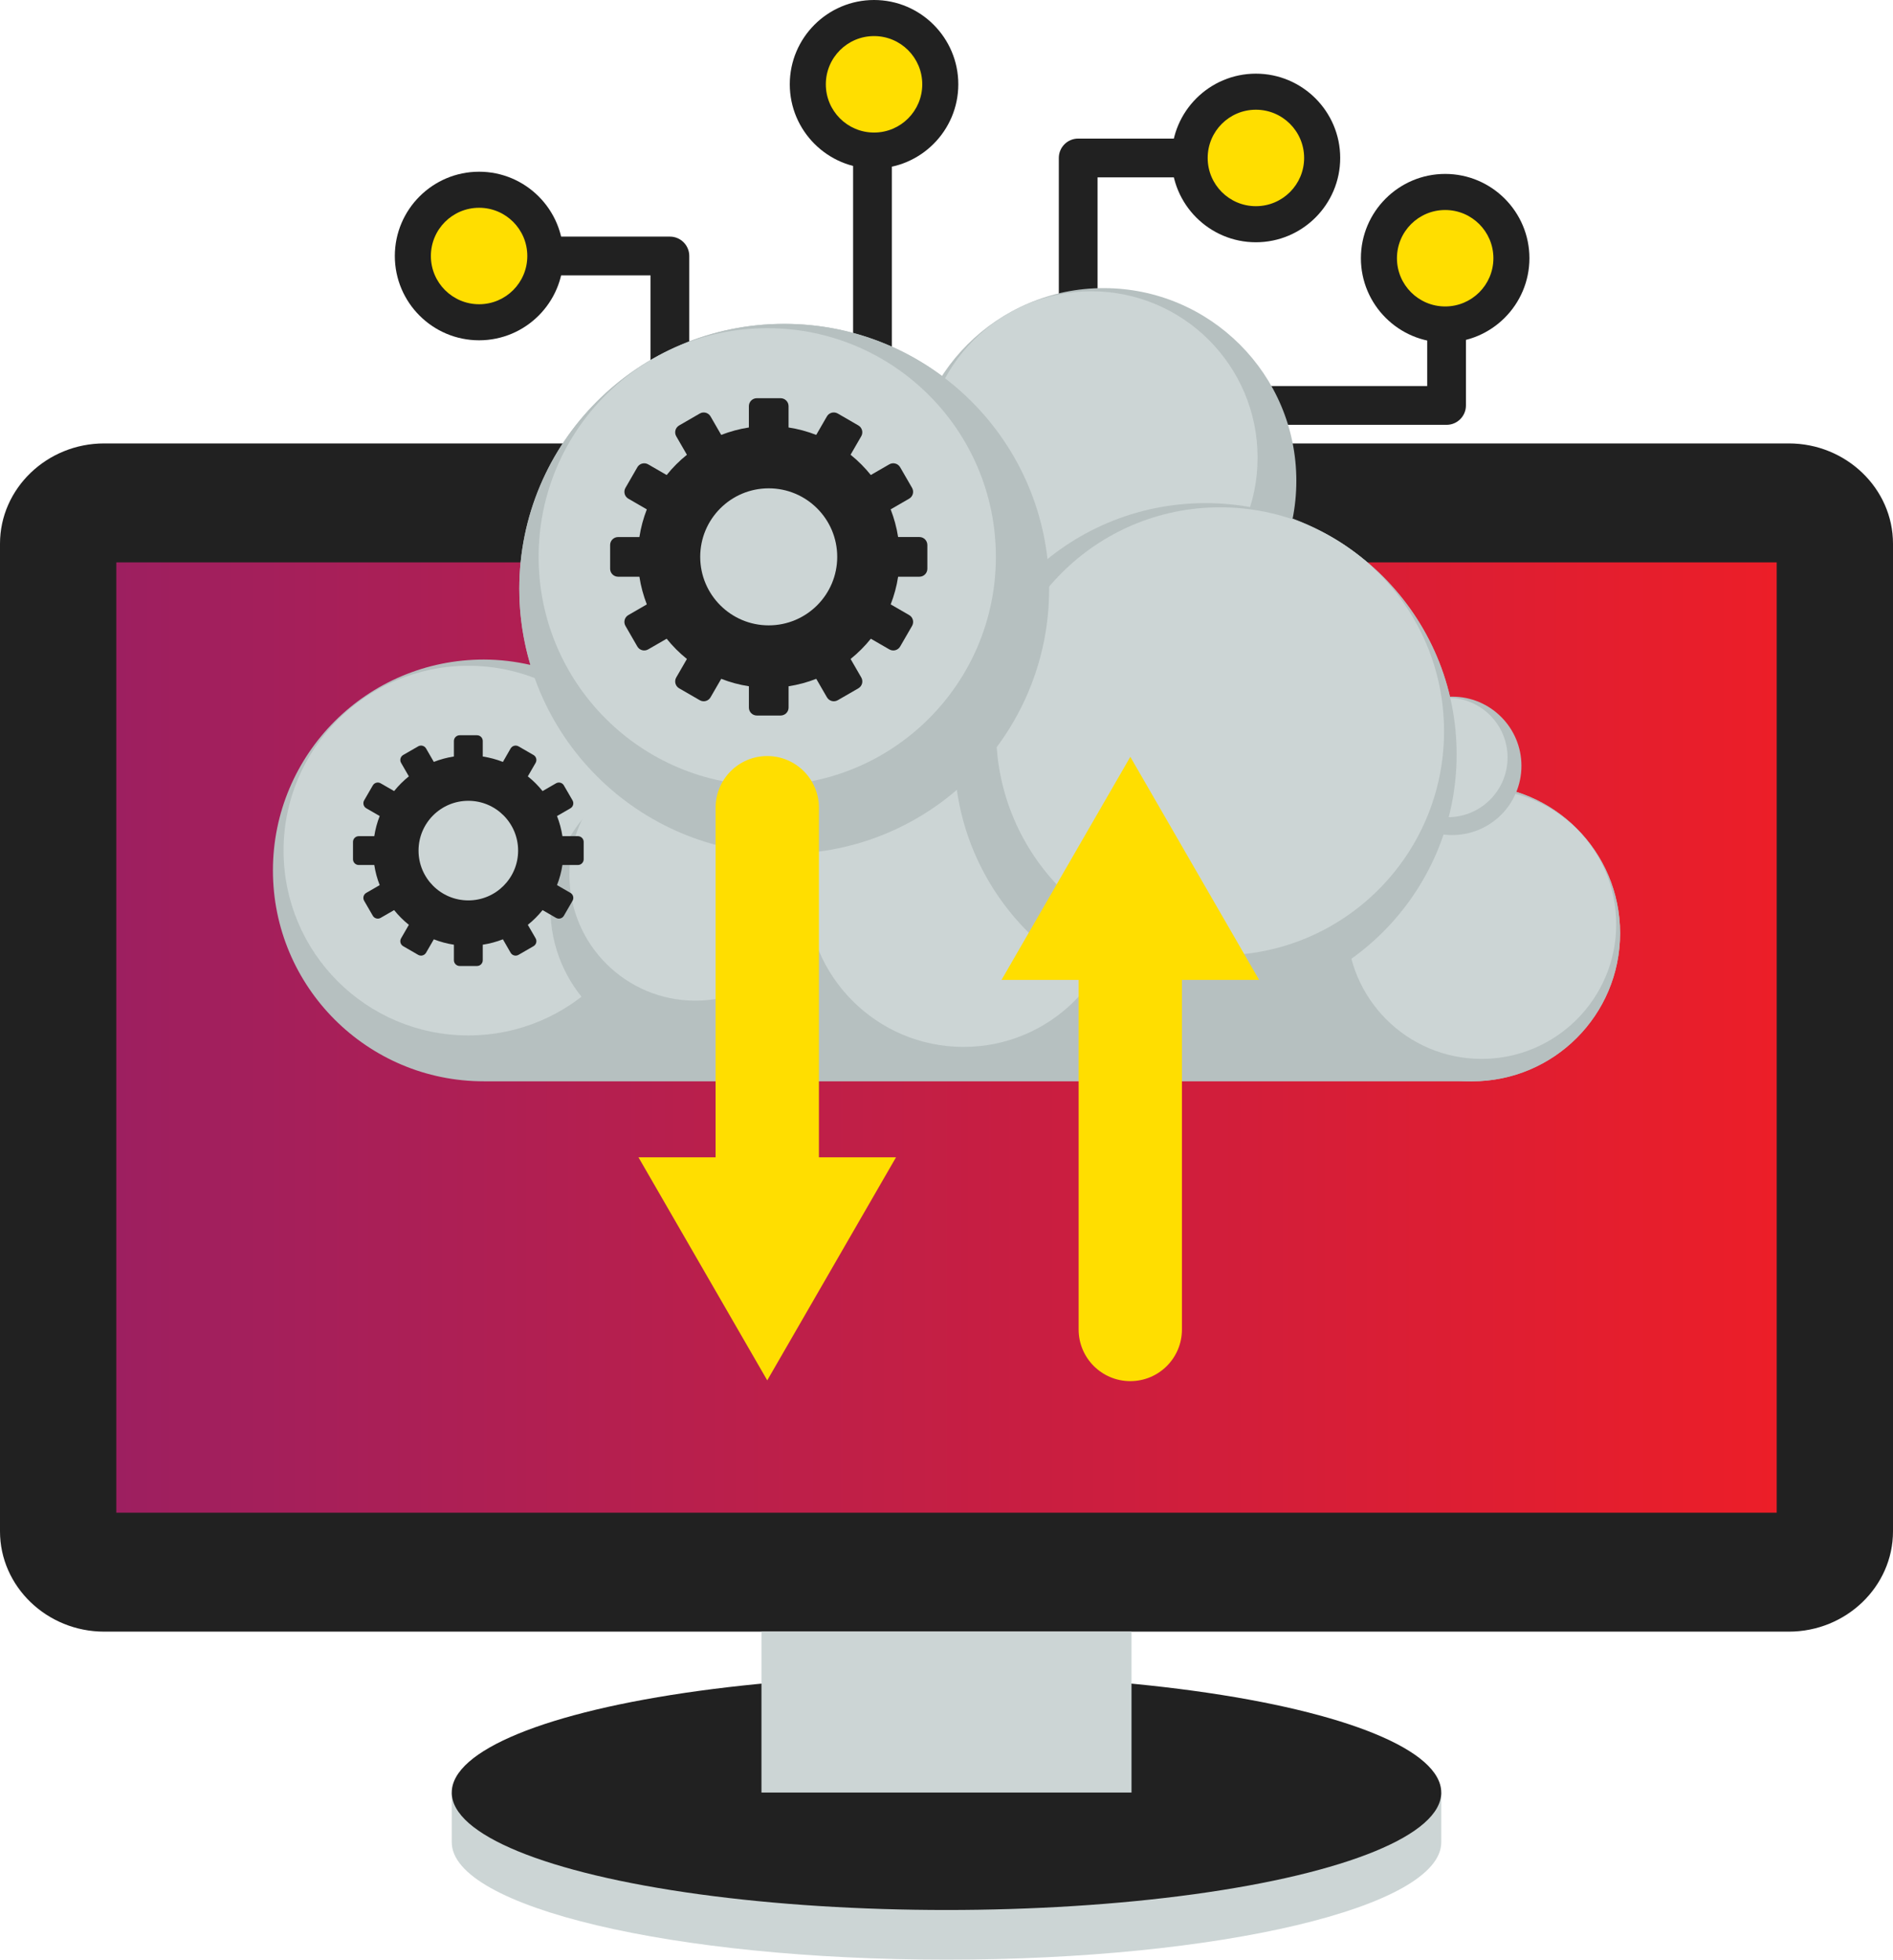 <?xml version="1.0" encoding="utf-8"?>
<!-- Generator: Adobe Illustrator 16.0.0, SVG Export Plug-In . SVG Version: 6.00 Build 0)  -->
<!DOCTYPE svg PUBLIC "-//W3C//DTD SVG 1.1//EN" "http://www.w3.org/Graphics/SVG/1.1/DTD/svg11.dtd">
<svg version="1.1" id="layer_1" xmlns="http://www.w3.org/2000/svg" xmlns:xlink="http://www.w3.org/1999/xlink" x="0px" y="0px"
	 width="77.292px" height="80px" viewBox="0 0 77.292 80" enable-background="new 0 0 77.292 80" xml:space="preserve">
<path fill="#CCD5D5" d="M18.445,73.177v2.028c0,2.648,9.044,4.794,20.201,4.794s20.202-2.146,20.202-4.794v-2.028H18.445z"/>
<ellipse fill="#212121" cx="38.646" cy="73.177" rx="20.201" ry="4.794"/>
<path fill="#212121" d="M73.039,18.102H4.252C1.913,18.102,0,19.944,0,22.196v40.318c0,2.252,1.914,4.094,4.253,4.094h68.786
	c2.339,0,4.253-1.842,4.253-4.094V22.196C77.292,19.944,75.378,18.102,73.039,18.102z M71.477,60.686H5.814V24.023h65.662V60.686z"
	/>
<linearGradient id="SVGID_1_" gradientUnits="userSpaceOnUse" x1="4.748" y1="42.355" x2="72.543" y2="42.355">
	<stop  offset="0" style="stop-color:#9D1F60"/>
	<stop  offset="1" style="stop-color:#EC1E28"/>
</linearGradient>
<rect x="4.749" y="22.958" fill="url(#SVGID_1_)" width="67.794" height="38.795"/>
<rect x="31.091" y="66.608" fill="#CCD5D5" width="15.109" height="6.569"/>
<path fill="#212121" d="M27.353,20.51c-0.437,0-0.792-0.354-0.792-0.791v-8.478h-7c-0.437,0-0.791-0.354-0.791-0.791
	s0.354-0.791,0.791-0.791h7.791c0.437,0,0.791,0.354,0.791,0.791v9.269C28.144,20.156,27.79,20.51,27.353,20.51z"/>
<path fill="#212121" d="M35.624,19.471c-0.437,0-0.792-0.354-0.792-0.791V3.441c0-0.437,0.354-0.792,0.792-0.792
	s0.79,0.354,0.79,0.792v15.239C36.414,19.117,36.061,19.471,35.624,19.471z"/>
<path fill="#212121" d="M59.064,17.343h-9.582c-0.437,0-0.791-0.354-0.791-0.792c0-0.437,0.354-0.791,0.791-0.791h8.791v-5.219
	c0-0.437,0.355-0.791,0.791-0.791c0.437,0,0.791,0.354,0.791,0.791v6.01C59.855,16.989,59.501,17.343,59.064,17.343z"/>
<path fill="#212121" d="M44.023,14.617c-0.438,0-0.791-0.354-0.791-0.791V6.448c0-0.436,0.353-0.791,0.791-0.791h7.255
	c0.436,0,0.79,0.354,0.79,0.791c0,0.438-0.354,0.792-0.79,0.792h-6.464v6.587C44.814,14.263,44.46,14.617,44.023,14.617z"/>
<path fill="#B6C0C0" d="M60.102,32.05c-0.242,0-0.482,0.019-0.717,0.046c0.053-0.428,0.09-0.861,0.09-1.304
	c0-5.663-4.591-10.254-10.253-10.254c-2.447,0-4.692,0.86-6.456,2.292c-0.6-5.405-5.18-9.609-10.746-9.609
	c-5.973,0-10.816,4.844-10.816,10.818c0,1.08,0.163,2.122,0.458,3.106c-0.614-0.14-1.253-0.22-1.91-0.22
	c-4.755,0-8.608,3.854-8.608,8.609c0,4.754,3.853,8.608,8.608,8.608h40.351c3.341,0,6.047-2.707,6.047-6.046
	C66.148,34.757,63.442,32.05,60.102,32.05z"/>
<circle fill="#CCD5D5" cx="19.123" cy="34.724" r="7.545"/>
<circle fill="#B6C0C0" cx="28.222" cy="37.087" r="5.748"/>
<circle fill="#CCD5D5" cx="28.391" cy="35.708" r="5.142"/>
<circle fill="#B6C0C0" cx="60.103" cy="38.097" r="6.046"/>
<circle fill="#B6C0C0" cx="37.796" cy="37.104" r="6.408"/>
<circle fill="#CCD5D5" cx="39.343" cy="36.33" r="6.408"/>
<circle fill="#CCD5D5" cx="60.493" cy="37.729" r="5.498"/>
<circle fill="#B6C0C0" cx="45.062" cy="19.63" r="7.868"/>
<circle fill="#CCD5D5" cx="44.558" cy="18.681" r="6.79"/>
<circle fill="#B6C0C0" cx="59.296" cy="31.264" r="2.825"/>
<circle fill="#CCD5D5" cx="59.116" cy="30.923" r="2.438"/>
<circle fill="#B6C0C0" cx="49.221" cy="30.793" r="10.254"/>
<circle fill="#CCD5D5" cx="49.817" cy="29.854" r="9.144"/>
<circle fill="#B6C0C0" cx="32.02" cy="24.039" r="10.817"/>
<circle fill="#CCD5D5" cx="31.327" cy="22.732" r="9.335"/>
<path fill="#FFDE00" d="M33.437,47.245V32.973c0-1.165-0.946-2.109-2.11-2.109c-1.166,0-2.109,0.944-2.109,2.109v14.271h-3.149
	l5.258,9.106l5.258-9.106H33.437z"/>
<path fill="#FFDE00" d="M51.41,40.002l-5.259-9.106l-5.258,9.106h3.148v14.271c0,1.165,0.946,2.109,2.11,2.109
	c1.166,0,2.108-0.944,2.108-2.109V40.002H51.41z"/>
<g>
	<circle fill="#FFDE00" cx="19.562" cy="10.451" r="2.705"/>
	<path fill="#212121" d="M19.562,8.482c1.088,0,1.968,0.881,1.968,1.969c0,1.087-0.88,1.969-1.968,1.969
		c-1.086,0-1.969-0.881-1.969-1.969C17.593,9.363,18.475,8.482,19.562,8.482 M19.562,7.01c-1.897,0-3.441,1.543-3.441,3.441
		s1.543,3.441,3.441,3.441s3.441-1.544,3.441-3.441S21.459,7.01,19.562,7.01L19.562,7.01z"/>
</g>
<g>
	<path fill="#FFDE00" d="M35.688,6.146c-1.492,0-2.706-1.213-2.706-2.705s1.214-2.705,2.706-2.705c1.491,0,2.705,1.213,2.705,2.705
		S37.18,6.146,35.688,6.146z"/>
	<path fill="#212121" d="M35.688,1.473c1.087,0,1.968,0.881,1.968,1.969c0,1.087-0.881,1.969-1.968,1.969
		c-1.088,0-1.969-0.882-1.969-1.969C33.719,2.354,34.601,1.473,35.688,1.473 M35.688,0c-1.898,0-3.441,1.544-3.441,3.441
		s1.543,3.441,3.441,3.441c1.897,0,3.44-1.544,3.44-3.441S37.586,0,35.688,0L35.688,0z"/>
</g>
<g>
	<circle fill="#FFDE00" cx="51.278" cy="6.448" r="2.705"/>
	<path fill="#212121" d="M51.278,4.479c1.087,0,1.97,0.881,1.97,1.969c0,1.087-0.882,1.969-1.97,1.969
		c-1.086,0-1.968-0.881-1.968-1.969C49.31,5.361,50.191,4.479,51.278,4.479 M51.278,3.007c-1.897,0-3.441,1.543-3.441,3.441
		S49.38,9.89,51.278,9.89c1.898,0,3.443-1.543,3.443-3.441S53.176,3.007,51.278,3.007L51.278,3.007z"/>
</g>
<g>
	<path fill="#FFDE00" d="M59.007,13.246c-1.491,0-2.705-1.213-2.705-2.704c0-1.492,1.214-2.705,2.705-2.705s2.704,1.213,2.704,2.705
		C61.711,12.033,60.498,13.246,59.007,13.246z"/>
	<path fill="#212121" d="M59.007,8.573c1.087,0,1.969,0.881,1.969,1.969c0,1.087-0.882,1.968-1.969,1.968s-1.969-0.881-1.969-1.968
		C57.038,9.454,57.92,8.573,59.007,8.573 M59.007,7.1c-1.897,0-3.441,1.544-3.441,3.441c0,1.897,1.544,3.44,3.441,3.44
		s3.44-1.543,3.44-3.44C62.447,8.644,60.904,7.1,59.007,7.1L59.007,7.1z"/>
</g>
<path fill="#212121" d="M37.54,21.923h-0.87c-0.06-0.393-0.165-0.77-0.304-1.13l0.755-0.436c0.155-0.089,0.208-0.287,0.118-0.442
	l-0.486-0.841c-0.089-0.154-0.287-0.208-0.442-0.119l-0.755,0.436c-0.246-0.305-0.522-0.582-0.827-0.827l0.436-0.755
	c0.089-0.155,0.037-0.353-0.119-0.442l-0.84-0.486c-0.156-0.089-0.354-0.037-0.443,0.118l-0.436,0.755
	c-0.36-0.14-0.738-0.244-1.13-0.303V16.58c0-0.179-0.145-0.324-0.325-0.324h-0.971c-0.179,0-0.324,0.145-0.324,0.324v0.871
	c-0.393,0.06-0.77,0.164-1.13,0.303L29.012,17c-0.089-0.155-0.287-0.208-0.441-0.118l-0.841,0.486
	c-0.155,0.089-0.208,0.288-0.119,0.442l0.436,0.755c-0.304,0.245-0.583,0.522-0.827,0.827l-0.755-0.436
	c-0.156-0.089-0.354-0.036-0.442,0.119l-0.485,0.841c-0.089,0.155-0.037,0.353,0.118,0.442l0.754,0.436
	c-0.14,0.36-0.243,0.738-0.303,1.13h-0.871c-0.178,0-0.324,0.145-0.324,0.324v0.971c0,0.179,0.146,0.324,0.324,0.324h0.871
	c0.06,0.393,0.164,0.771,0.303,1.13l-0.754,0.436c-0.155,0.089-0.207,0.288-0.118,0.442l0.485,0.841
	c0.089,0.155,0.287,0.208,0.442,0.118l0.755-0.436c0.244,0.304,0.522,0.582,0.827,0.827l-0.436,0.755
	c-0.089,0.155-0.036,0.353,0.119,0.443l0.841,0.485c0.155,0.09,0.352,0.037,0.441-0.119l0.436-0.754
	c0.36,0.141,0.737,0.244,1.13,0.304v0.871c0,0.179,0.145,0.323,0.324,0.323h0.971c0.18,0,0.325-0.145,0.325-0.323v-0.871
	c0.392-0.06,0.77-0.163,1.13-0.304l0.436,0.754c0.089,0.155,0.287,0.209,0.443,0.119l0.84-0.485c0.156-0.09,0.208-0.288,0.119-0.443
	l-0.436-0.755c0.305-0.245,0.582-0.522,0.827-0.827l0.755,0.436c0.155,0.09,0.353,0.037,0.442-0.118l0.486-0.841
	c0.089-0.155,0.037-0.354-0.118-0.442l-0.755-0.436c0.14-0.36,0.244-0.737,0.304-1.13h0.87c0.179,0,0.323-0.145,0.323-0.324v-0.971
	C37.863,22.068,37.719,21.923,37.54,21.923z"/>
<circle fill="#CCD5D5" cx="31.387" cy="22.732" r="2.797"/>
<path fill="#212121" d="M23.597,34.135h-0.633c-0.044-0.285-0.119-0.56-0.221-0.822l0.549-0.317
	c0.112-0.065,0.149-0.208,0.085-0.322l-0.354-0.611c-0.063-0.113-0.208-0.151-0.321-0.086l-0.549,0.317
	c-0.178-0.222-0.379-0.424-0.602-0.601l0.318-0.55c0.065-0.113,0.027-0.257-0.086-0.322l-0.612-0.353
	c-0.112-0.065-0.256-0.026-0.322,0.086l-0.315,0.549c-0.263-0.102-0.537-0.177-0.823-0.221V30.25c0-0.13-0.104-0.235-0.235-0.235
	H18.77c-0.13,0-0.237,0.105-0.237,0.235v0.632c-0.285,0.044-0.559,0.119-0.82,0.221l-0.317-0.549
	c-0.066-0.112-0.21-0.151-0.322-0.086l-0.612,0.353c-0.112,0.065-0.151,0.209-0.085,0.322l0.317,0.55
	c-0.222,0.177-0.423,0.379-0.602,0.601l-0.55-0.317c-0.111-0.065-0.255-0.027-0.32,0.086l-0.354,0.611
	c-0.064,0.113-0.025,0.257,0.087,0.322l0.548,0.317c-0.103,0.262-0.178,0.537-0.221,0.822h-0.634c-0.129,0-0.235,0.105-0.235,0.235
	v0.707c0,0.129,0.106,0.235,0.235,0.235h0.634c0.043,0.286,0.119,0.56,0.221,0.821l-0.548,0.317
	c-0.113,0.065-0.152,0.209-0.087,0.322l0.354,0.612c0.065,0.112,0.209,0.151,0.32,0.086l0.55-0.317
	c0.179,0.222,0.38,0.424,0.602,0.601l-0.317,0.55c-0.066,0.113-0.027,0.257,0.085,0.322l0.612,0.354
	c0.112,0.065,0.256,0.026,0.322-0.086l0.317-0.548c0.261,0.102,0.535,0.177,0.82,0.22v0.633c0,0.131,0.107,0.236,0.237,0.236h0.706
	c0.131,0,0.235-0.105,0.235-0.236v-0.633c0.286-0.043,0.56-0.119,0.823-0.22l0.315,0.548c0.066,0.113,0.209,0.151,0.322,0.086
	l0.612-0.354c0.113-0.065,0.152-0.208,0.086-0.322l-0.318-0.55c0.223-0.177,0.424-0.379,0.602-0.601l0.549,0.317
	c0.113,0.065,0.257,0.026,0.321-0.086l0.354-0.612c0.064-0.113,0.027-0.257-0.085-0.322l-0.549-0.317
	c0.102-0.261,0.177-0.536,0.221-0.821h0.633c0.13,0,0.235-0.106,0.235-0.235v-0.707C23.832,34.241,23.727,34.135,23.597,34.135z"/>
<circle fill="#CCD5D5" cx="19.122" cy="34.724" r="2.033"/>
</svg>
